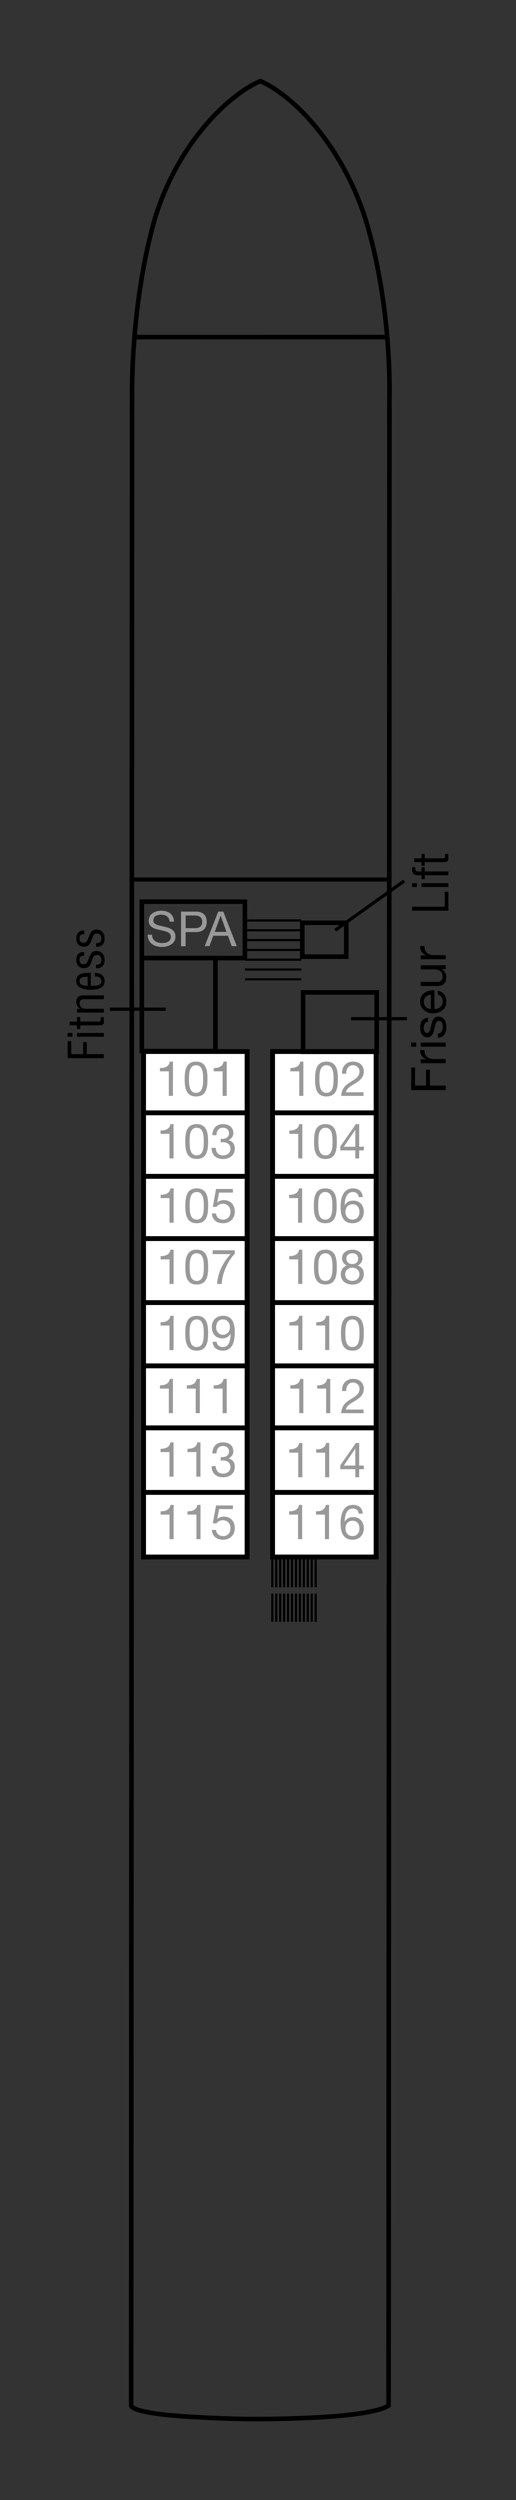 <?xml version="1.0" encoding="utf-8"?>
<!-- Generator: Adobe Illustrator 15.1.0, SVG Export Plug-In . SVG Version: 6.00 Build 0)  -->
<!DOCTYPE svg PUBLIC "-//W3C//DTD SVG 1.1//EN" "http://www.w3.org/Graphics/SVG/1.1/DTD/svg11.dtd">
<svg version="1.1" id="Ebene_1" xmlns="http://www.w3.org/2000/svg" xmlns:xlink="http://www.w3.org/1999/xlink" x="0px" y="0px"
	 width="64px" height="310px" viewBox="0 0 64 310" enable-background="new 0 0 64 310" xml:space="preserve">
<rect x="0" y="0" width="64" height="310" fill="#333333" stroke="none"/>
<path fill="none" stroke="#000000" stroke-width="0.567" stroke-miterlimit="3.864" d="M16.369,50.917l0.014-1.313
	c0,0-0.283-10.828,2.557-21.527c2.364-8.916,8.439-15.818,13.344-18.031c4.903,2.213,10.778,9.174,13.317,18.031
	c3.088,10.773,2.697,21.456,2.697,21.456v2.655"/>
<path fill="none" stroke="#000000" stroke-width="0.567" stroke-miterlimit="3.864" d="M48.303,50.516
	c0,20.211-0.107,239.587-0.107,247.761c0,0-1.146,1.142-9.771,1.517c-6.062,0.264-9.396,0.19-14.733-0.117
	c-7.631-0.443-7.424-1.398-7.424-1.398c0-8.174,0.098-228.059,0.111-248.27"/>
<path fill="none" stroke="#000000" stroke-width="0.4" d="M41.576,115.343l8.551-6.101"/>
<path fill="none" stroke="#000000" stroke-width="0.4" d="M20.557,125.135l-6.926,0.002"/>
<polygon fill="none" stroke="#000000" stroke-width="0.567" stroke-miterlimit="3.864" points="26.718,130.329 17.589,130.329 
	17.589,118.785 26.718,118.785 "/>
<polygon fill="none" stroke="#000000" stroke-width="0.567" stroke-miterlimit="3.864" points="30.371,118.798 17.589,118.798 
	17.589,111.802 30.371,111.802 "/>
<line fill="none" stroke="#000000" stroke-width="0.567" stroke-miterlimit="3.864" x1="16.615" y1="41.805" x2="48.303" y2="41.8"/>
<path fill="none" stroke="#000000" stroke-width="0.567" stroke-miterlimit="3.864" d="M47.639,71.134"/>
<g>
	<path fill="none" stroke="#000000" stroke-width="0.268" stroke-miterlimit="3.864" d="M30.404,114.134h6.963 M30.404,115.35
		h6.963 M30.404,116.566h6.963 M30.404,117.787h6.963 M30.404,118.999h6.963 M30.404,120.218h6.963 M30.404,121.434h6.963"/>
</g>
<g>
	<g>
		<path d="M12.887,131.208H8.39v-2.111h0.449v1.613h1.476v-1.499h0.449v1.499h2.123V131.208z"/>
		<path d="M8.988,128.555h-0.6v-0.474h0.6V128.555z M12.887,128.555H9.553v-0.474h3.334V128.555z"/>
		<path d="M9.553,126.672v-0.559h0.4v0.553h2.273c0.113,0,0.258,0.042,0.258-0.224v-0.316h0.401v0.521
			c0.007,0.281-0.042,0.492-0.546,0.492H9.953v0.461h-0.4v-0.46H8.648v-0.47L9.553,126.672L9.553,126.672z"/>
		<path d="M9.919,125.088c-0.287-0.239-0.455-0.485-0.455-0.846c0-0.497,0.265-0.821,0.853-0.821h2.571v0.475h-2.44
			c-0.348,0-0.582,0.113-0.582,0.498c0,0.174,0.066,0.342,0.187,0.467c0.175,0.191,0.366,0.22,0.606,0.22h2.229v0.476H9.554v-0.464
			L9.919,125.088L9.919,125.088z"/>
		<path d="M11.777,120.642c0.653-0.027,1.199,0.309,1.199,1.008c0,0.633-0.42,1.078-1.763,1.078c-0.702,0-1.751-0.186-1.751-1.063
			c0-1.079,1.02-1.021,1.799-1.043v1.618c0.449-0.016,1.313,0.063,1.313-0.602c0-0.457-0.42-0.582-0.797-0.553V120.642
			L11.777,120.642z M10.871,121.109c-0.389,0.021-1.008-0.006-1.008,0.548c0,0.553,0.611,0.563,1.008,0.582V121.109z"/>
		<path d="M10.445,118.507c-0.396-0.021-0.582,0.127-0.582,0.527c0,0.336,0.156,0.525,0.504,0.525c0.433,0,0.486-0.354,0.625-0.679
			c0.216-0.479,0.334-0.96,0.959-0.96c0.636,0,1.031,0.443,1.025,1.129c0.006,0.293-0.097,0.652-0.349,0.826
			c-0.265,0.198-0.485,0.188-0.714,0.188v-0.447c0.408,0.018,0.66-0.12,0.66-0.563c0-0.386-0.156-0.638-0.564-0.638
			c-0.475,0-0.516,0.479-0.658,0.817c-0.191,0.52-0.367,0.816-0.947,0.816c-0.576,0-0.941-0.402-0.941-0.979
			c0-0.658,0.3-1.044,0.982-1.03V118.507L10.445,118.507z"/>
		<path d="M10.445,115.843c-0.396-0.018-0.582,0.127-0.582,0.527c0,0.336,0.156,0.525,0.504,0.525c0.433,0,0.486-0.354,0.625-0.678
			c0.216-0.479,0.334-0.959,0.959-0.959c0.636,0,1.031,0.442,1.025,1.127c0.006,0.295-0.097,0.652-0.349,0.826
			c-0.265,0.198-0.485,0.188-0.714,0.188v-0.447c0.408,0.018,0.66-0.12,0.66-0.563c0-0.386-0.156-0.638-0.564-0.638
			c-0.475,0-0.516,0.479-0.658,0.82c-0.191,0.518-0.365,0.815-0.947,0.815c-0.576,0-0.941-0.398-0.941-0.978
			c0-0.659,0.3-1.043,0.982-1.031V115.843L10.445,115.843z"/>
	</g>
</g>
<g display="none">
	<path display="inline" d="M131.87,176.992h-4.92v-1.298l1.805-1.021c0.517-0.295,1.132-0.583,1.687-0.803l-0.002-0.021
		c-0.648,0.067-1.312,0.09-2.055,0.09h-1.435v-1.021h4.92v1.165l-1.894,1.055c-0.531,0.294-1.162,0.615-1.738,0.854v0.022
		c0.654-0.034,1.351-0.048,2.154-0.048h1.479L131.87,176.992L131.87,176.992z"/>
	<path display="inline" d="M130.439,171.142c0.461-0.033,0.682-0.488,0.682-1.007c0-0.377-0.051-0.684-0.152-0.983l0.752-0.147
		c0.15,0.37,0.225,0.813,0.225,1.294c0,1.211-0.701,1.905-1.814,1.905c-0.906,0-1.91-0.565-1.91-1.802
		c0-1.156,0.898-1.596,1.781-1.596c0.191,0,0.355,0.021,0.438,0.04V171.142L130.439,171.142z M129.682,169.837
		c-0.269-0.002-0.726,0.118-0.726,0.623c0,0.471,0.428,0.659,0.726,0.688V169.837z"/>
	<path display="inline" d="M129.499,168.144c-0.472,0-0.865,0.016-1.201,0.028v-0.965l0.5-0.054v-0.015
		c-0.377-0.266-0.579-0.672-0.579-1.188c0-0.781,0.68-1.484,1.819-1.484c1.301,0,1.912,0.83,1.912,1.625
		c0,0.427-0.173,0.769-0.408,0.927v0.017h1.772v1.108H129.499L129.499,168.144z M130.34,167.033c0.084,0,0.162-0.009,0.232-0.022
		c0.297-0.071,0.527-0.327,0.527-0.647c0-0.479-0.406-0.767-1.014-0.767c-0.566,0-1.002,0.254-1.002,0.747
		c0,0.314,0.236,0.598,0.563,0.664c0.063,0.018,0.131,0.025,0.196,0.025H130.34L130.34,167.033z"/>
	<path display="inline" d="M127.329,162.542h0.969v-0.8h0.82v0.8h1.293c0.433,0,0.629-0.106,0.629-0.438
		c0-0.157-0.006-0.225-0.03-0.331l0.842-0.008c0.053,0.145,0.096,0.407,0.096,0.719c0,0.358-0.125,0.659-0.311,0.838
		c-0.212,0.205-0.552,0.309-1.058,0.309h-1.461v0.476h-0.82v-0.476h-0.668L127.329,162.542z"/>
	<path display="inline" d="M130.727,157.735c0.465,0,0.849-0.014,1.146-0.026v0.964l-0.504,0.052v0.022
		c0.221,0.139,0.584,0.473,0.584,1.11c0,0.728-0.453,1.255-1.554,1.255h-2.101V160h1.921c0.522,0,0.836-0.167,0.836-0.562
		c0-0.301-0.209-0.479-0.392-0.551c-0.063-0.029-0.146-0.041-0.235-0.041h-2.13v-1.113L130.727,157.735L130.727,157.735z"/>
	<path display="inline" d="M129.438,156.84c-0.441,0-0.818,0.015-1.141,0.029v-0.966l0.494-0.052v-0.021
		c-0.229-0.146-0.574-0.509-0.574-1.104c0-0.729,0.486-1.278,1.537-1.278h2.115v1.113h-1.98c-0.459,0-0.775,0.164-0.775,0.563
		c0,0.307,0.217,0.484,0.422,0.563c0.068,0.027,0.176,0.038,0.273,0.038h2.063v1.112L129.438,156.84L129.438,156.84z"/>
	<path display="inline" d="M126.688,149.105h4.115c0.404,0,0.828-0.016,1.066-0.027v0.985l-0.523,0.047v0.018
		c0.4,0.226,0.604,0.657,0.604,1.117c0,0.844-0.726,1.523-1.834,1.523c-1.199,0.006-1.897-0.748-1.897-1.599
		c0-0.441,0.155-0.779,0.403-0.938v-0.017h-1.935V149.105L126.688,149.105z M129.813,150.215c-0.061,0-0.137,0.003-0.201,0.017
		c-0.299,0.063-0.543,0.307-0.543,0.645c0,0.51,0.451,0.769,1.018,0.769c0.602,0,0.979-0.297,0.979-0.761
		c0-0.313-0.219-0.573-0.531-0.645c-0.076-0.018-0.162-0.021-0.25-0.021L129.813,150.215L129.813,150.215z"/>
	<path display="inline" d="M130.439,147.358c0.461-0.031,0.682-0.487,0.682-1.007c0-0.376-0.051-0.685-0.152-0.981l0.752-0.15
		c0.15,0.37,0.225,0.816,0.225,1.296c0,1.21-0.701,1.903-1.814,1.903c-0.906,0-1.91-0.564-1.91-1.8c0-1.157,0.898-1.597,1.781-1.597
		c0.191,0,0.355,0.021,0.438,0.039V147.358L130.439,147.358z M129.682,146.054c-0.269-0.003-0.726,0.117-0.726,0.622
		c0,0.471,0.428,0.66,0.726,0.69V146.054z"/>
	<path display="inline" d="M131.779,141.68c0.092,0.199,0.166,0.571,0.166,0.994c0,1.154-0.705,1.89-1.828,1.89
		c-1.043,0-1.898-0.714-1.898-2.041c0-0.295,0.055-0.617,0.143-0.849l0.824,0.173c-0.059,0.135-0.111,0.328-0.111,0.621
		c0,0.588,0.414,0.965,1,0.959c0.654,0,1.004-0.439,1.004-0.978c0-0.268-0.049-0.471-0.115-0.642L131.779,141.68z"/>
	<path display="inline" d="M129.809,139.959v-0.017c-0.151-0.084-0.299-0.172-0.431-0.258l-1.08-0.726v-1.331l1.449,1.28
		l2.123-1.463v1.363l-1.468,0.862l0.354,0.282h1.113v1.108h-5.182v-1.108h3.119v0.006H129.809z"/>
</g>
<g>
	<path d="M55.611,112.921h-4.498v-0.497h4.047v-1.835h0.451V112.921z"/>
	<path d="M51.715,109.986h-0.602v-0.473h0.602V109.986z M55.611,109.986h-3.334v-0.473h3.334V109.986z"/>
	<path d="M52.68,108.53v0.483h-0.4v-0.479h-0.28c-0.198,0-0.476,0-0.644-0.12c-0.224-0.154-0.28-0.438-0.239-0.881h0.401
		c-0.035,0.384,0,0.521,0.405,0.521h0.354v-0.521h0.4v0.521h2.934v0.476H52.68z"/>
	<path d="M52.277,106.435v-0.56h0.4v0.554h2.27c0.115,0,0.261,0.041,0.261-0.224v-0.317h0.399v0.521
		c0.006,0.278-0.041,0.489-0.545,0.489h-2.389v0.464h-0.398V106.9H51.37v-0.469h0.905v0.004H52.277z"/>
</g>
<g id="KabRooms">
	
		<rect id="r_115" x="17.807" y="185.051" fill="#FFFFFF" stroke="#000000" stroke-width="0.6" stroke-miterlimit="10" width="12.838" height="8.01"/>
	
		<rect id="r_113" x="17.807" y="177.049" fill="#FFFFFF" stroke="#000000" stroke-width="0.6" stroke-miterlimit="10" width="12.838" height="8"/>
	
		<rect id="r_111" x="17.807" y="169.36" fill="#FFFFFF" stroke="#000000" stroke-width="0.6" stroke-miterlimit="10" width="12.838" height="7.689"/>
	
		<rect id="r_109" x="17.807" y="161.516" fill="#FFFFFF" stroke="#000000" stroke-width="0.6" stroke-miterlimit="10" width="12.838" height="7.844"/>
	
		<rect id="r_107" x="17.807" y="153.579" fill="#FFFFFF" stroke="#000000" stroke-width="0.6" stroke-miterlimit="10" width="12.838" height="7.937"/>
	
		<rect id="r_105" x="17.807" y="145.859" fill="#FFFFFF" stroke="#000000" stroke-width="0.6" stroke-miterlimit="10" width="12.838" height="7.721"/>
	
		<rect id="r_103" x="17.807" y="137.984" fill="#FFFFFF" stroke="#000000" stroke-width="0.6" stroke-miterlimit="10" width="12.838" height="7.875"/>
	
		<rect id="r_101" x="17.807" y="130.385" fill="#FFFFFF" stroke="#000000" stroke-width="0.6" stroke-miterlimit="10" width="12.838" height="7.6"/>
	
		<rect id="r_116" x="33.809" y="185.051" fill="#FFFFFF" stroke="#000000" stroke-width="0.6" stroke-miterlimit="10" width="12.84" height="8.01"/>
	
		<rect id="r_114" x="33.809" y="177.049" fill="#FFFFFF" stroke="#000000" stroke-width="0.6" stroke-miterlimit="10" width="12.84" height="8"/>
	
		<rect id="r_112" x="33.809" y="169.36" fill="#FFFFFF" stroke="#000000" stroke-width="0.6" stroke-miterlimit="10" width="12.84" height="7.689"/>
	
		<rect id="r_110" x="33.809" y="161.516" fill="#FFFFFF" stroke="#000000" stroke-width="0.6" stroke-miterlimit="10" width="12.84" height="7.844"/>
	
		<rect id="r_108" x="33.809" y="153.579" fill="#FFFFFF" stroke="#000000" stroke-width="0.6" stroke-miterlimit="10" width="12.84" height="7.937"/>
	
		<rect id="r_106" x="33.809" y="145.859" fill="#FFFFFF" stroke="#000000" stroke-width="0.6" stroke-miterlimit="10" width="12.84" height="7.721"/>
	
		<rect id="r_104" x="33.809" y="137.984" fill="#FFFFFF" stroke="#000000" stroke-width="0.6" stroke-miterlimit="10" width="12.84" height="7.875"/>
	
		<rect id="r_102" x="33.809" y="130.385" fill="#FFFFFF" stroke="#000000" stroke-width="0.6" stroke-miterlimit="10" width="12.84" height="7.6"/>
</g>
<g id="KabNo">
	<g id="n_116">
		<path fill="#999999" d="M37.475,190.852h-0.51v-3.047h-1.104v-0.408c0.582,0,1.107-0.153,1.224-0.797h0.392v4.252H37.475z"/>
		<path fill="#999999" d="M40.811,190.852h-0.51v-3.047h-1.104v-0.408c0.582,0,1.107-0.153,1.223-0.797h0.391V190.852z"/>
		<path fill="#999999" d="M44.494,187.686c-0.049-0.385-0.313-0.637-0.713-0.637c-0.869,0-1.01,0.959-1.031,1.613l0.012,0.012
			c0.24-0.391,0.6-0.559,1.063-0.559c0.813,0,1.302,0.594,1.302,1.379c0,0.618-0.35,1.428-1.423,1.428
			c-1.261,0-1.463-1.15-1.463-2.045c0-1.17,0.354-2.277,1.563-2.277c0.701,0,1.141,0.396,1.198,1.086H44.494z M42.846,189.526
			c0,0.525,0.322,0.945,0.881,0.945c0.553,0,0.857-0.438,0.857-0.938c0-0.527-0.275-0.968-0.857-0.968
			C43.158,188.567,42.846,188.992,42.846,189.526z"/>
	</g>
	<g id="n_114">
		<path fill="#999999" d="M37.499,183.174h-0.511v-3.047h-1.104v-0.408c0.582,0,1.109-0.156,1.226-0.797H37.5L37.499,183.174
			L37.499,183.174z"/>
		<path fill="#999999" d="M40.835,183.174h-0.511v-3.047h-1.104v-0.408c0.582,0,1.106-0.156,1.223-0.797h0.392V183.174z"/>
		<path fill="#999999" d="M44.549,181.727h0.576v0.449h-0.576v0.996h-0.48v-0.996h-1.86v-0.492l1.938-2.764h0.406L44.549,181.727
			L44.549,181.727z M44.068,181.727v-2.082h-0.014l-1.412,2.082H44.068z"/>
	</g>
	<g id="n_112">
		<path fill="#999999" d="M37.626,175.229h-0.511v-3.045h-1.104v-0.408c0.581,0,1.108-0.153,1.225-0.799h0.391L37.626,175.229
			L37.626,175.229z"/>
		<path fill="#999999" d="M40.962,175.229h-0.511v-3.045h-1.104v-0.408c0.582,0,1.107-0.153,1.223-0.799h0.392V175.229z"/>
		<path fill="#999999" d="M42.426,172.483c-0.041-0.86,0.471-1.506,1.367-1.506c0.744,0,1.332,0.435,1.332,1.228
			c0,0.75-0.504,1.127-1.031,1.457c-0.531,0.321-1.091,0.594-1.191,1.118h2.185v0.449h-2.776c0.084-1.008,0.594-1.365,1.191-1.737
			c0.721-0.441,1.086-0.705,1.086-1.296c0-0.463-0.372-0.768-0.82-0.768c-0.597,0-0.849,0.545-0.828,1.055H42.426z"/>
	</g>
	<g id="n_110">
		<path fill="#999999" d="M37.504,167.406h-0.51v-3.047h-1.104v-0.405c0.582,0,1.108-0.156,1.223-0.8h0.393L37.504,167.406
			L37.504,167.406z"/>
		<path fill="#999999" d="M40.84,167.406h-0.51v-3.047h-1.104v-0.405c0.582,0,1.106-0.156,1.223-0.8h0.391V167.406z"/>
		<path fill="#999999" d="M43.709,163.155c1.332,0,1.416,1.226,1.416,2.164s-0.084,2.16-1.416,2.16s-1.416-1.225-1.416-2.16
			C42.293,164.379,42.377,163.155,43.709,163.155z M43.709,167.028c0.867,0,0.875-1.077,0.875-1.715
			c0-0.629-0.008-1.709-0.875-1.709c-0.869,0-0.875,1.08-0.875,1.709C42.834,165.949,42.84,167.028,43.709,167.028z"/>
	</g>
	<g id="n_108">
		<path fill="#999999" d="M37.492,159.205h-0.51v-3.045h-1.104v-0.408c0.582,0,1.108-0.156,1.226-0.797h0.391v4.25H37.492z"/>
		<path fill="#999999" d="M40.361,154.953c1.33,0,1.414,1.223,1.414,2.165c0,0.936-0.084,2.157-1.414,2.157
			c-1.332,0-1.416-1.223-1.416-2.157C38.945,156.176,39.029,154.953,40.361,154.953z M40.361,158.828
			c0.867,0,0.875-1.08,0.875-1.718c0-0.631-0.008-1.709-0.875-1.709c-0.869,0-0.875,1.079-0.875,1.709
			C39.486,157.748,39.492,158.828,40.361,158.828z"/>
		<path fill="#999999" d="M43.668,154.953c0.93,0,1.289,0.546,1.289,1.086c0,0.377-0.24,0.725-0.588,0.881
			c0.51,0.162,0.756,0.533,0.756,1.061c0,0.822-0.624,1.297-1.409,1.297c-0.813,0-1.444-0.426-1.444-1.297
			c0-0.502,0.271-0.893,0.744-1.061c-0.354-0.146-0.596-0.498-0.596-0.881C42.42,155.337,43.016,154.953,43.668,154.953z
			 M43.716,156.74c0.401,0,0.701-0.252,0.701-0.686c0-0.426-0.3-0.653-0.714-0.653c-0.407,0-0.743,0.229-0.743,0.653
			C42.959,156.524,43.295,156.74,43.716,156.74z M43.716,158.828c0.509,0,0.869-0.355,0.869-0.828c0-0.463-0.396-0.812-0.875-0.812
			c-0.504,0-0.897,0.322-0.897,0.814C42.811,158.516,43.188,158.828,43.716,158.828z"/>
	</g>
	<g id="n_106">
		<path fill="#999999" d="M37.475,151.607h-0.51v-3.047h-1.104v-0.408c0.582,0,1.107-0.153,1.224-0.797h0.392v4.252H37.475z"/>
		<path fill="#999999" d="M40.344,147.355c1.33,0,1.414,1.226,1.414,2.164s-0.084,2.16-1.414,2.16c-1.332,0-1.416-1.226-1.416-2.16
			C38.928,148.58,39.012,147.355,40.344,147.355z M40.344,151.228c0.867,0,0.875-1.078,0.875-1.715c0-0.629-0.008-1.709-0.875-1.709
			c-0.869,0-0.875,1.08-0.875,1.709C39.469,150.15,39.475,151.228,40.344,151.228z"/>
		<path fill="#999999" d="M44.494,148.441c-0.049-0.385-0.313-0.637-0.713-0.637c-0.869,0-1.01,0.959-1.031,1.612l0.012,0.013
			c0.24-0.391,0.6-0.559,1.063-0.559c0.813,0,1.302,0.596,1.302,1.379c0,0.618-0.35,1.43-1.423,1.43
			c-1.261,0-1.463-1.152-1.463-2.045c0-1.17,0.354-2.279,1.563-2.279c0.701,0,1.141,0.396,1.198,1.086H44.494z M42.846,150.283
			c0,0.524,0.322,0.944,0.881,0.944c0.553,0,0.857-0.438,0.857-0.938c0-0.526-0.275-0.967-0.857-0.967
			C43.158,149.323,42.846,149.748,42.846,150.283z"/>
	</g>
	<g id="n_104">
		<path fill="#999999" d="M37.499,143.64h-0.511v-3.046h-1.104v-0.408c0.582,0,1.109-0.155,1.226-0.798H37.5L37.499,143.64
			L37.499,143.64z"/>
		<path fill="#999999" d="M40.367,139.388c1.33,0,1.414,1.225,1.414,2.165c0,0.937-0.084,2.158-1.414,2.158
			c-1.332,0-1.416-1.224-1.416-2.158C38.951,140.611,39.035,139.388,40.367,139.388z M40.367,143.262
			c0.867,0,0.875-1.079,0.875-1.715c0-0.631-0.008-1.709-0.875-1.709c-0.868,0-0.875,1.078-0.875,1.709
			C39.492,142.183,39.499,143.262,40.367,143.262z"/>
		<path fill="#999999" d="M44.549,142.193h0.576v0.45h-0.576v0.995h-0.48v-0.995h-1.86v-0.492l1.938-2.765h0.406L44.549,142.193
			L44.549,142.193z M44.068,142.193v-2.079h-0.014l-1.412,2.079H44.068z"/>
	</g>
	<g id="n_102">
		<path fill="#999999" d="M37.626,135.888h-0.511v-3.046h-1.104v-0.408c0.581,0,1.108-0.154,1.225-0.798h0.391L37.626,135.888
			L37.626,135.888z"/>
		<path fill="#999999" d="M40.494,131.636c1.33,0,1.414,1.225,1.414,2.165c0,0.938-0.084,2.159-1.414,2.159
			c-1.332,0-1.416-1.227-1.416-2.159C39.078,132.858,39.162,131.636,40.494,131.636z M40.494,135.51
			c0.867,0,0.875-1.079,0.875-1.716c0-0.629-0.008-1.709-0.875-1.709c-0.868,0-0.875,1.08-0.875,1.709
			C39.619,134.431,39.626,135.51,40.494,135.51z"/>
		<path fill="#999999" d="M42.426,133.141c-0.041-0.864,0.471-1.506,1.367-1.506c0.744,0,1.332,0.433,1.332,1.224
			c0,0.75-0.504,1.127-1.031,1.457c-0.531,0.324-1.091,0.596-1.191,1.121h2.185v0.45h-2.776c0.084-1.009,0.594-1.367,1.191-1.739
			c0.721-0.441,1.086-0.707,1.086-1.295c0-0.462-0.372-0.768-0.82-0.768c-0.597,0-0.849,0.546-0.828,1.056H42.426z"/>
	</g>
	<g id="n_115">
		<path fill="#999999" d="M21.535,190.852h-0.51v-3.047h-1.104v-0.408c0.582,0,1.108-0.153,1.224-0.797h0.391L21.535,190.852
			L21.535,190.852z"/>
		<path fill="#999999" d="M24.871,190.852h-0.51v-3.047h-1.104v-0.408c0.582,0,1.108-0.153,1.224-0.797h0.391L24.871,190.852
			L24.871,190.852z"/>
		<path fill="#999999" d="M28.89,187.121h-1.715l-0.228,1.223l0.012,0.014c0.186-0.209,0.504-0.307,0.791-0.307
			c0.756,0,1.373,0.486,1.373,1.457c0,0.721-0.497,1.416-1.486,1.416c-0.738,0-1.338-0.451-1.355-1.219h0.511
			c0.028,0.438,0.384,0.768,0.894,0.768c0.485,0,0.899-0.328,0.899-1.006c0-0.564-0.39-0.967-0.959-0.967
			c-0.324,0-0.595,0.162-0.792,0.399l-0.438-0.021l0.396-2.207h2.099L28.89,187.121L28.89,187.121z"/>
	</g>
	<g id="n_113">
		<path fill="#999999" d="M21.527,183.1h-0.51v-3.047h-1.104v-0.406c0.582,0,1.109-0.155,1.224-0.799h0.39V183.1z"/>
		<path fill="#999999" d="M24.863,183.1h-0.51v-3.047H23.25v-0.406c0.582,0,1.109-0.155,1.224-0.799h0.39L24.863,183.1L24.863,183.1
			z"/>
		<path fill="#999999" d="M27.373,180.67c0.078,0.006,0.148,0.006,0.222,0.006c0.433,0,0.81-0.232,0.81-0.693
			c0-0.442-0.323-0.686-0.756-0.686c-0.558,0-0.797,0.428-0.803,0.924h-0.51c0.029-0.809,0.461-1.373,1.313-1.373
			c0.737,0,1.295,0.355,1.295,1.141c0,0.371-0.265,0.695-0.588,0.847v0.012c0.517,0.115,0.768,0.521,0.768,1.031
			c0,0.854-0.665,1.297-1.463,1.297c-0.863,0-1.434-0.51-1.416-1.387h0.511c0.019,0.553,0.323,0.938,0.905,0.938
			c0.498,0,0.924-0.307,0.924-0.822c0-0.532-0.402-0.813-0.905-0.813c-0.103,0-0.21,0.006-0.306,0.02L27.373,180.67L27.373,180.67z"
			/>
	</g>
	<g id="n_111">
		<path fill="#999999" d="M21.449,175.229h-0.51v-3.045h-1.104v-0.408c0.582,0,1.109-0.153,1.225-0.799h0.389V175.229z"/>
		<path fill="#999999" d="M24.785,175.229h-0.51v-3.045h-1.104v-0.408c0.582,0,1.109-0.153,1.225-0.799h0.389V175.229z"/>
		<path fill="#999999" d="M28.121,175.229h-0.51v-3.045h-1.103v-0.408c0.582,0,1.108-0.153,1.224-0.799h0.391L28.121,175.229
			L28.121,175.229z"/>
	</g>
	<g id="n_109">
		<path fill="#999999" d="M21.529,167.408h-0.51v-3.048h-1.104v-0.407c0.581,0,1.108-0.154,1.224-0.798h0.391L21.529,167.408
			L21.529,167.408z"/>
		<path fill="#999999" d="M24.396,163.156c1.332,0,1.416,1.226,1.416,2.164s-0.084,2.158-1.416,2.158
			c-1.33,0-1.414-1.223-1.414-2.158C22.982,164.381,23.066,163.156,24.396,163.156z M24.396,167.03c0.869,0,0.875-1.077,0.875-1.715
			c0-0.631-0.006-1.709-0.875-1.709s-0.875,1.078-0.875,1.709C23.521,165.951,23.527,167.03,24.396,167.03z"/>
		<path fill="#999999" d="M26.869,166.383c0.035,0.414,0.371,0.646,0.779,0.646c0.625,0,0.93-0.547,0.959-1.643l-0.012-0.014
			c-0.191,0.358-0.568,0.588-0.982,0.588c-0.863,0-1.344-0.582-1.344-1.422c0-0.82,0.576-1.388,1.396-1.388
			c0.792,0,1.457,0.429,1.457,2.033c0,1.471-0.443,2.291-1.475,2.291c-0.713,0-1.224-0.365-1.289-1.098h0.51L26.869,166.383
			L26.869,166.383z M27.643,163.606c-0.605,0-0.834,0.484-0.834,1.008c0,0.468,0.348,0.898,0.84,0.898
			c0.533,0,0.869-0.434,0.869-0.936C28.518,164.055,28.214,163.606,27.643,163.606z"/>
	</g>
	<g id="n_107">
		<path fill="#999999" d="M21.533,159.205h-0.51v-3.043H19.92v-0.408c0.582,0,1.109-0.156,1.225-0.798h0.389L21.533,159.205
			L21.533,159.205z"/>
		<path fill="#999999" d="M24.402,154.954c1.332,0,1.416,1.224,1.416,2.166c0,0.936-0.084,2.157-1.416,2.157
			c-1.33,0-1.414-1.225-1.414-2.157C22.986,156.178,23.07,154.954,24.402,154.954z M24.402,158.828c0.869,0,0.875-1.08,0.875-1.716
			c0-0.631-0.006-1.71-0.875-1.71c-0.869,0-0.875,1.08-0.875,1.71C23.527,157.748,23.533,158.828,24.402,158.828z"/>
		<path fill="#999999" d="M29.123,155.464c-0.857,0.851-1.553,2.412-1.631,3.742h-0.569c0.097-1.438,0.786-2.75,1.679-3.699h-2.229
			v-0.48h2.751L29.123,155.464L29.123,155.464z"/>
	</g>
	<g id="n_105">
		<path fill="#999999" d="M21.535,151.607h-0.51v-3.047h-1.104v-0.408c0.582,0,1.108-0.153,1.224-0.797h0.391L21.535,151.607
			L21.535,151.607z"/>
		<path fill="#999999" d="M24.402,147.355c1.332,0,1.416,1.226,1.416,2.164s-0.084,2.16-1.416,2.16c-1.33,0-1.414-1.226-1.414-2.16
			C22.988,148.58,23.072,147.355,24.402,147.355z M24.402,151.228c0.869,0,0.875-1.078,0.875-1.715c0-0.629-0.006-1.709-0.875-1.709
			c-0.869,0-0.875,1.08-0.875,1.709C23.527,150.15,23.533,151.228,24.402,151.228z"/>
		<path fill="#999999" d="M28.89,147.878h-1.715l-0.228,1.223l0.012,0.017c0.186-0.212,0.504-0.31,0.791-0.31
			c0.756,0,1.373,0.485,1.373,1.457c0,0.719-0.497,1.416-1.486,1.416c-0.738,0-1.338-0.451-1.355-1.219h0.511
			c0.028,0.438,0.384,0.768,0.894,0.768c0.485,0,0.899-0.33,0.899-1.006c0-0.563-0.39-0.967-0.959-0.967
			c-0.324,0-0.595,0.162-0.792,0.401l-0.438-0.022l0.396-2.207h2.099L28.89,147.878L28.89,147.878z"/>
	</g>
	<g id="n_103">
		<path fill="#999999" d="M21.527,143.637h-0.51v-3.046h-1.104v-0.408c0.582,0,1.109-0.156,1.224-0.798h0.39V143.637z"/>
		<path fill="#999999" d="M24.396,139.385c1.332,0,1.416,1.224,1.416,2.165c0,0.936-0.084,2.158-1.416,2.158
			s-1.416-1.225-1.416-2.158C22.98,140.608,23.064,139.385,24.396,139.385z M24.396,143.26c0.868,0,0.875-1.079,0.875-1.715
			c0-0.631-0.007-1.709-0.875-1.709c-0.869,0-0.875,1.078-0.875,1.709C23.521,142.18,23.527,143.26,24.396,143.26z"/>
		<path fill="#999999" d="M27.373,141.209c0.078,0.006,0.148,0.006,0.222,0.006c0.433,0,0.81-0.233,0.81-0.695
			c0-0.441-0.323-0.684-0.756-0.684c-0.558,0-0.797,0.426-0.803,0.923h-0.51c0.029-0.811,0.461-1.373,1.313-1.373
			c0.737,0,1.295,0.354,1.295,1.14c0,0.372-0.265,0.695-0.588,0.848v0.014c0.517,0.113,0.768,0.521,0.768,1.029
			c0,0.854-0.665,1.297-1.463,1.297c-0.863,0-1.434-0.51-1.416-1.387h0.511c0.019,0.553,0.323,0.938,0.905,0.938
			c0.498,0,0.924-0.307,0.924-0.821c0-0.53-0.402-0.813-0.905-0.813c-0.103,0-0.21,0.006-0.306,0.018L27.373,141.209L27.373,141.209
			z"/>
	</g>
	<g id="n_101">
		<path fill="#999999" d="M21.449,135.887h-0.51v-3.046h-1.104v-0.408c0.582,0,1.109-0.155,1.225-0.798h0.389V135.887z"/>
		<path fill="#999999" d="M24.318,131.635c1.332,0,1.416,1.225,1.416,2.165c0,0.938-0.084,2.159-1.416,2.159
			c-1.33,0-1.414-1.227-1.414-2.159C22.902,132.857,22.986,131.635,24.318,131.635z M24.318,135.51c0.869,0,0.875-1.079,0.875-1.716
			c0-0.629-0.006-1.709-0.875-1.709c-0.869,0-0.875,1.08-0.875,1.709C23.443,134.43,23.449,135.51,24.318,135.51z"/>
		<path fill="#999999" d="M28.121,135.887h-0.51v-3.046h-1.103v-0.408c0.582,0,1.108-0.155,1.224-0.798h0.391L28.121,135.887
			L28.121,135.887z"/>
	</g>
</g>
<g>
	<path fill="#999999" d="M21.044,114.292c-0.065-0.611-0.474-0.877-1.062-0.877c-0.479,0-0.959,0.176-0.959,0.729
		c0,0.526,0.684,0.604,1.373,0.765c0.684,0.152,1.366,0.396,1.366,1.231c0,0.912-0.894,1.276-1.674,1.276
		c-0.959,0-1.769-0.47-1.769-1.513h0.539c0,0.722,0.601,1.03,1.248,1.03c0.516,0,1.084-0.162,1.084-0.777
		c0-0.59-0.684-0.688-1.367-0.842c-0.684-0.146-1.373-0.348-1.373-1.133c0-0.87,0.773-1.254,1.554-1.254
		c0.876,0,1.542,0.414,1.578,1.355h-0.539L21.044,114.292L21.044,114.292z"/>
	<path fill="#999999" d="M22.453,113.038h1.878c0.853,0,1.313,0.476,1.313,1.267c0,0.792-0.463,1.271-1.313,1.268h-1.308v1.753
		h-0.57V113.038L22.453,113.038z M23.025,115.089h1.115c0.643,0.007,0.936-0.275,0.936-0.785s-0.293-0.785-0.936-0.785h-1.115
		V115.089z"/>
	<path fill="#999999" d="M27.064,113.038h0.629l1.674,4.279h-0.631l-0.467-1.288h-1.813l-0.479,1.288H25.39L27.064,113.038z
		 M26.637,115.552h1.451l-0.714-1.997h-0.013L26.637,115.552z"/>
</g>
<polygon fill="none" stroke="#000000" stroke-width="0.567" stroke-miterlimit="3.864" points="46.717,130.418 37.588,130.418 
	37.588,123.057 46.717,123.057 "/>
<g>
	<path d="M51.002,135.173v-2.813h0.479v2.244h1.36v-1.966h0.479v1.967h1.961v0.567L51.002,135.173L51.002,135.173z"/>
	<path d="M52.182,131.832v-0.48h0.653v-0.011c-0.498-0.246-0.744-0.588-0.728-1.141h0.541c0,0.82,0.467,1.12,1.254,1.12h1.379v0.512
		H52.182z"/>
	<path d="M51.625,129.275v0.512h-0.623v-0.512H51.625z M52.182,129.786v-0.512h3.103v0.512H52.182z"/>
	<path d="M54.305,128.171c0.457-0.02,0.603-0.412,0.603-0.833c0-0.317-0.071-0.75-0.464-0.75c-0.396,0-0.461,0.505-0.573,1.015
		c-0.114,0.504-0.282,1.017-0.877,1.017c-0.623,0-0.882-0.618-0.882-1.158c0-0.687,0.218-1.229,0.973-1.271v0.512
		c-0.396,0.034-0.521,0.385-0.521,0.721c0,0.306,0.084,0.659,0.396,0.659c0.366,0,0.426-0.54,0.54-1.016
		c0.112-0.51,0.28-1.014,0.882-1.014c0.737,0,0.979,0.688,0.979,1.317c0,0.692-0.282,1.28-1.053,1.313v-0.509L54.305,128.171
		L54.305,128.171z"/>
	<path d="M54.299,122.838c0.686,0.14,1.059,0.63,1.059,1.326c0,0.987-0.686,1.457-1.635,1.483c-0.928,0-1.609-0.608-1.609-1.457
		c0-1.098,1.023-1.434,1.771-1.399v2.317c0.541,0.021,1.021-0.286,1.021-0.965c0-0.42-0.203-0.715-0.604-0.806v-0.503
		L54.299,122.838L54.299,122.838z M53.438,123.331c-0.485,0.021-0.877,0.391-0.877,0.895c0,0.533,0.401,0.854,0.877,0.888V123.331z"
		/>
	<path d="M55.281,119.693v0.479H54.79v0.014c0.384,0.217,0.563,0.563,0.563,1.008c0,0.814-0.47,1.066-1.136,1.066H52.18v-0.511h2.1
		c0.378,0,0.623-0.237,0.623-0.63c0-0.617-0.414-0.917-0.973-0.917h-1.75v-0.513h3.103L55.281,119.693L55.281,119.693z"/>
	<path d="M52.182,118.943v-0.479h0.653v-0.012c-0.498-0.246-0.744-0.589-0.728-1.143h0.541c0,0.822,0.467,1.123,1.254,1.123h1.379
		v0.51H52.182z"/>
</g>
<path fill="none" stroke="#000000" stroke-width="0.4" d="M50.465,126.316l-6.928,0.002"/>
<line fill="none" stroke="#000000" stroke-width="0.5" stroke-miterlimit="3.864" x1="16.494" y1="109.059" x2="48.404" y2="109.059"/>
<g>
	<path fill="none" stroke="#000000" stroke-width="0.268" stroke-miterlimit="3.864" d="M39.154,197.598v3.492 M38.665,197.598
		v3.492 M38.178,197.598v3.492 M37.688,197.598v3.492 M37.197,197.598v3.492 M36.708,197.598v3.492 M36.219,197.598v3.492
		 M35.73,197.598v3.492 M35.238,197.598v3.492 M34.751,197.598v3.492 M34.262,197.598v3.492 M33.773,197.598v3.492"/>
	<path fill="none" stroke="#000000" stroke-width="0.268" stroke-miterlimit="3.864" d="M39.154,193.323v3.492 M38.665,193.323
		v3.492 M38.178,193.323v3.492 M37.688,193.323v3.492 M37.197,193.323v3.492 M36.708,193.323v3.492 M36.219,193.323v3.492
		 M35.73,193.323v3.492 M35.238,193.323v3.492 M34.751,193.323v3.492 M34.262,193.323v3.492 M33.773,193.323v3.492"/>
</g>
<polygon fill="none" stroke="#000000" stroke-width="0.567" stroke-miterlimit="3.864" points="42.949,118.621 37.492,118.621 
	37.492,114.421 42.949,114.421 "/>
</svg>
